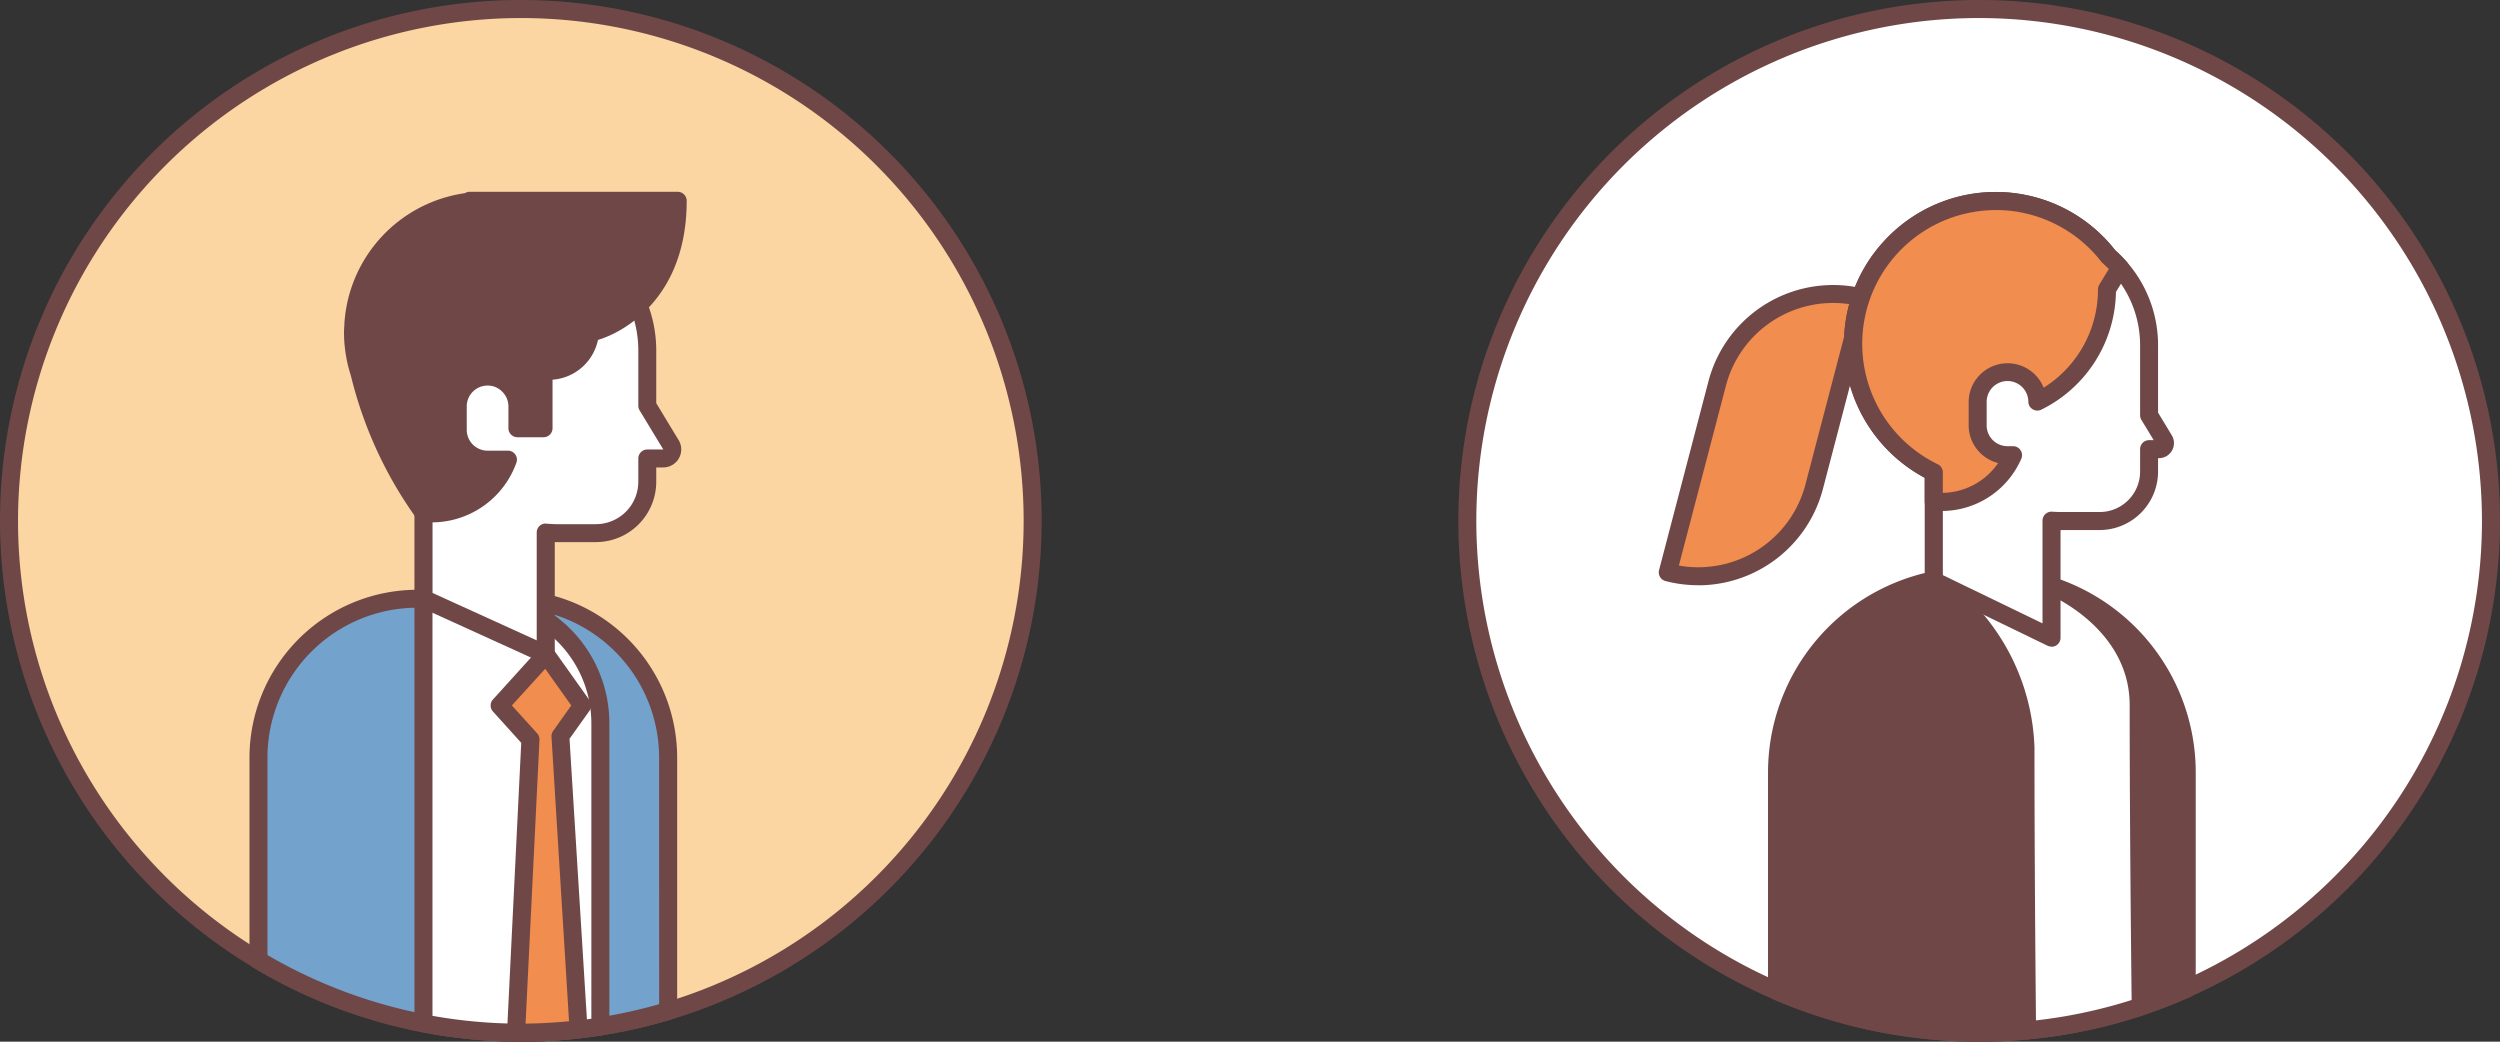 <svg xmlns="http://www.w3.org/2000/svg" width="120" height="50" viewBox="0 0 120 50">
  <rect x="0" y="0" width="120" height="50" fill="#333333" stroke="none"/>
  <g id="그룹_13755" data-name="그룹 13755" transform="translate(-119.414 -566)">
    <g id="그룹_13754" data-name="그룹 13754" transform="translate(119.414 566)">
      <path id="패스_13418" data-name="패스 13418" d="M376.142,605.526a24.567,24.567,0,1,1-24.567,24.567,24.567,24.567,0,0,1,24.567-24.567" transform="translate(-351.142 -605.093)" fill="#fbd5a2"/>
      <path id="패스_13419" data-name="패스 13419" d="M376.142,655.093a25,25,0,1,0-25-25,25.028,25.028,0,0,0,25,25m0-49.134a24.135,24.135,0,1,1-24.135,24.135,24.162,24.162,0,0,1,24.135-24.135" transform="translate(-351.142 -605.093)" fill="#704747"/>
      <path id="패스_13420" data-name="패스 13420" d="M376.69,633.835h4.424a7.621,7.621,0,0,1,7.62,7.62v12.167a24.584,24.584,0,0,1-19.664-2.434v-9.733a7.621,7.621,0,0,1,7.62-7.62" transform="translate(-356.662 -605.093)" fill="#73a3cc"/>
      <path id="패스_13421" data-name="패스 13421" d="M381.664,655.093a25.041,25.041,0,0,0,7.195-1.056.433.433,0,0,0,.308-.415V641.455a8.062,8.062,0,0,0-8.052-8.053h-4.424a8.063,8.063,0,0,0-8.053,8.053v9.732a.433.433,0,0,0,.211.372,24.971,24.971,0,0,0,12.815,3.534m6.638-1.8a24.155,24.155,0,0,1-18.8-2.357v-9.486a7.2,7.2,0,0,1,7.187-7.187h4.424a7.2,7.2,0,0,1,7.187,7.187Z" transform="translate(-356.663 -605.093)" fill="#704747"/>
      <path id="패스_13422" data-name="패스 13422" d="M374.847,633.835a5.969,5.969,0,0,1,5.969,5.969v14.559a24.585,24.585,0,0,1-8.492-.153V633.835Z" transform="translate(-351.998 -605.093)" fill="#fff"/>
      <path id="패스_13423" data-name="패스 13423" d="M377,655.093a25.305,25.305,0,0,0,3.883-.3.432.432,0,0,0,.366-.428V639.8a6.408,6.408,0,0,0-6.4-6.4h-2.523a.432.432,0,0,0-.432.433V654.21a.432.432,0,0,0,.351.425,25.156,25.156,0,0,0,4.756.458m3.384-1.1a24.246,24.246,0,0,1-7.626-.14V634.268h2.09a5.541,5.541,0,0,1,5.536,5.535Z" transform="translate(-352 -605.093)" fill="#704747"/>
      <path id="패스_13424" data-name="패스 13424" d="M373.2,638.956l2.22-2.45,1.742,2.45-1.049,1.476.872,14.069a24.791,24.791,0,0,1-2.768.16c-.078,0-.154-.005-.231-.006l.691-14.07Z" transform="translate(-349.214 -605.093)" fill="#f18d4f"/>
      <path id="패스_13425" data-name="패스 13425" d="M374.214,655.093a25.559,25.559,0,0,0,2.817-.162.432.432,0,0,0,.383-.457l-.863-13.917.961-1.351a.436.436,0,0,0,0-.5l-1.742-2.45a.435.435,0,0,0-.327-.181.442.442,0,0,0-.346.142l-2.22,2.45a.431.431,0,0,0,0,.581l1.356,1.5-.682,13.891a.434.434,0,0,0,.429.454l.1,0c.045,0,.091,0,.137,0m2.311-.98c-.709.068-1.409.106-2.087.113l.668-13.62a.432.432,0,0,0-.112-.312l-1.213-1.339,1.6-1.76,1.251,1.76-.871,1.225a.437.437,0,0,0-.079.278Z" transform="translate(-349.214 -605.093)" fill="#704747"/>
      <path id="패스_13426" data-name="패스 13426" d="M374.731,616.053h1.021a5.857,5.857,0,0,1,5.857,5.857v2.655l1.137,1.876a.432.432,0,0,1-.37.656h-.767v1.116a2.468,2.468,0,0,1-2.469,2.469h-1.9c-.171,0-.338-.015-.506-.025v5.848l-5.87-2.669v-6.048h.055a8.327,8.327,0,0,1-2.048-5.475v-.4a5.857,5.857,0,0,1,5.857-5.857" transform="translate(-350.541 -605.093)" fill="#fff"/>
      <path id="패스_13427" data-name="패스 13427" d="M376.739,636.938a.429.429,0,0,0,.234-.069.433.433,0,0,0,.2-.364v-5.391h1.971a2.9,2.9,0,0,0,2.9-2.9v-.684h.335a.864.864,0,0,0,.739-1.312l-1.074-1.773V621.91a6.3,6.3,0,0,0-6.29-6.29h-1.02a6.3,6.3,0,0,0-6.291,6.29v.4a8.793,8.793,0,0,0,1.994,5.567v5.955a.432.432,0,0,0,.253.394l5.87,2.67a.431.431,0,0,0,.179.039m0-6.714a.433.433,0,0,0-.433.433v5.176l-5-2.276V628c.006-.01.011-.021.017-.032a.433.433,0,0,0-.067-.463,7.929,7.929,0,0,1-1.943-5.192v-.4a5.43,5.43,0,0,1,5.425-5.424h1.02a5.43,5.43,0,0,1,5.425,5.424v2.655a.433.433,0,0,0,.063.224l1.136,1.876h-.766a.433.433,0,0,0-.433.433v1.116a2.038,2.038,0,0,1-2.036,2.036h-1.9c-.116,0-.231-.008-.345-.016l-.135-.008h-.026" transform="translate(-350.544 -605.093)" fill="#704747"/>
      <path id="패스_13428" data-name="패스 13428" d="M368.638,620.589v-.006a6.321,6.321,0,0,1,5.579-5.8v-.041H384.2c0,5.1-3.809,6.318-4.213,6.318a1.963,1.963,0,0,1-1.956,1.841h-.271v2.758h-1.252V624.6a1.425,1.425,0,0,0-.421-1.01,1.406,1.406,0,0,0-1.01-.421,1.431,1.431,0,0,0-1.436,1.431v1.125a1.432,1.432,0,0,0,1.436,1.431h.975a3.917,3.917,0,0,1-4.05,2.556,19.256,19.256,0,0,1-3.07-6.687,6.4,6.4,0,0,1-.317-1.974c0-.121.011-.236.017-.357a.821.821,0,0,1,.006-.11" transform="translate(-351.673 -605.093)" fill="#704747"/>
      <path id="패스_13429" data-name="패스 13429" d="M372.343,630.167h0a4.317,4.317,0,0,0,4.11-2.842.432.432,0,0,0-.4-.6h-.975a1,1,0,0,1-1-1V624.6a1,1,0,0,1,1-1,.968.968,0,0,1,.7.291.99.99,0,0,1,.3.707v1.05a.433.433,0,0,0,.433.433h1.252a.433.433,0,0,0,.433-.433v-2.33a2.408,2.408,0,0,0,2.181-1.91c1.182-.344,4.258-1.971,4.258-6.676a.432.432,0,0,0-.432-.433h-9.982a.433.433,0,0,0-.231.066,6.75,6.75,0,0,0-5.78,6.18v0a1.4,1.4,0,0,0-.007.144l-.006.094c-.006.088-.011.174-.011.264a6.815,6.815,0,0,0,.333,2.088,19.7,19.7,0,0,0,3.132,6.819.431.431,0,0,0,.3.182,3.175,3.175,0,0,0,.4.022m3.012-2.574a3.442,3.442,0,0,1-3.012,1.709l-.1,0a18.844,18.844,0,0,1-2.886-6.367.258.258,0,0,0-.01-.037,5.955,5.955,0,0,1-.3-1.84c0-.071,0-.139.009-.208l.008-.13a.674.674,0,0,1,0-.072.569.569,0,0,0,0-.058,5.878,5.878,0,0,1,5.2-5.38.424.424,0,0,0,.133-.037h9.357c-.21,4.582-3.744,5.449-3.781,5.452a.421.421,0,0,0-.42.4,1.539,1.539,0,0,1-1.525,1.437h-.271a.431.431,0,0,0-.432.432v2.325h-.387V624.6a1.85,1.85,0,0,0-.548-1.315,1.823,1.823,0,0,0-1.316-.548,1.869,1.869,0,0,0-1.869,1.863v1.125a1.869,1.869,0,0,0,1.869,1.864Z" transform="translate(-351.674 -605.093)" fill="#704747"/>
    </g>
    <g id="그룹_13753" data-name="그룹 13753" transform="translate(-356.728 -638.093)">
      <path id="패스_13486" data-name="패스 13486" d="M236.142,605.526a24.568,24.568,0,1,0,24.567,24.567,24.567,24.567,0,0,0-24.567-24.567" transform="translate(335 599)" fill="#fff"/>
      <path id="패스_13487" data-name="패스 13487" d="M236.142,655.093a25,25,0,1,1,25-25,25.028,25.028,0,0,1-25,25m0-49.134a24.135,24.135,0,1,0,24.134,24.134,24.161,24.161,0,0,0-24.134-24.134" transform="translate(335 599)" fill="#704747"/>
      <path id="패스_13488" data-name="패스 13488" d="M223.566,623.5l-2.37,9.058a5.758,5.758,0,0,0,7.028-4.113l2.37-9.058a5.759,5.759,0,0,0-7.028,4.113" transform="translate(335 599)" fill="#f18d4f"/>
      <path id="패스_13489" data-name="패스 13489" d="M222.657,633.184h0a6.238,6.238,0,0,1-1.571-.2.432.432,0,0,1-.309-.528l2.37-9.058a6.186,6.186,0,0,1,7.557-4.421.434.434,0,0,1,.309.528l-2.371,9.058a6.192,6.192,0,0,1-5.985,4.625m-.929-.948a5.319,5.319,0,0,0,6.077-3.9l2.256-8.623a5.318,5.318,0,0,0-6.077,3.9Z" transform="translate(335 599)" fill="#704747"/>
      <path id="패스_13490" data-name="패스 13490" d="M236.693,632.751h-.841a9.411,9.411,0,0,0-9.411,9.411v10.505a24.572,24.572,0,0,0,19.663-.118V642.162a9.411,9.411,0,0,0-9.411-9.411" transform="translate(335 599)" fill="#704747"/>
      <path id="패스_13491" data-name="패스 13491" d="M236.141,655.093a24.824,24.824,0,0,1-9.871-2.029.433.433,0,0,1-.263-.4V642.162a9.855,9.855,0,0,1,9.845-9.844h.841a9.854,9.854,0,0,1,9.844,9.844v10.386a.433.433,0,0,1-.256.4,24.814,24.814,0,0,1-10.14,2.149m-9.267-2.713a24.149,24.149,0,0,0,18.8-.115v-10.1a8.989,8.989,0,0,0-8.978-8.979h-.841a8.989,8.989,0,0,0-8.978,8.979Z" transform="translate(335 599)" fill="#704747"/>
      <path id="패스_13492" data-name="패스 13492" d="M239.609,633.212l-5.649-.249s4.4,3.018,4.4,8.011c0,4.361.033,9.144.076,13.576a24.409,24.409,0,0,0,5.456-1.145c-.055-4.95-.1-10.164-.1-14.467,0-4.039-4.187-5.726-4.187-5.726" transform="translate(335 599)" fill="#fff"/>
      <path id="패스_13493" data-name="패스 13493" d="M238.438,654.983a.43.43,0,0,1-.29-.112.435.435,0,0,1-.143-.317c-.05-5.167-.075-9.737-.075-13.58,0-4.71-4.172-7.626-4.214-7.654a.433.433,0,0,1,.264-.79l5.648.249a.463.463,0,0,1,.143.031c.182.074,4.458,1.846,4.458,6.128,0,3.778.033,8.643.1,14.462a.433.433,0,0,1-.3.415,24.91,24.91,0,0,1-5.553,1.166l-.04,0m-3.2-21.531a10.49,10.49,0,0,1,3.561,7.522c0,3.722.024,8.127.071,13.1a24.058,24.058,0,0,0,4.592-.979c-.063-5.682-.094-10.442-.094-14.154,0-3.442-3.348-5.071-3.853-5.3Z" transform="translate(335 599)" fill="#704747"/>
      <path id="패스_13494" data-name="패스 13494" d="M244.295,625.016v-3.364a5.609,5.609,0,0,0-1.391-3.7,6.171,6.171,0,0,0-.554-.554,6.85,6.85,0,1,0-8.389,10.368v5.2l5.649,2.735v-5.62c.161.012.323.018.484.018h1.83a2.373,2.373,0,0,0,2.371-2.378v-1.073h.473a.29.29,0,0,0,.248-.438Z" transform="translate(335 599)" fill="#fff"/>
      <path id="패스_13495" data-name="패스 13495" d="M239.61,636.129a.432.432,0,0,1-.189-.043l-5.648-2.735a.433.433,0,0,1-.245-.39v-4.934a7.339,7.339,0,0,1-3.834-5.692,7.233,7.233,0,0,1,1.851-5.635,7.274,7.274,0,0,1,11.122.4,6.81,6.81,0,0,1,.562.565,6.075,6.075,0,0,1,1.5,3.991V624.9l.658,1.085a.723.723,0,0,1-.618,1.1h-.04v.64a2.81,2.81,0,0,1-2.8,2.81h-1.881v5.17a.433.433,0,0,1-.433.433m-5.216-3.439,4.783,2.316v-4.93a.433.433,0,0,1,.463-.431c.152.01.3.016.455.016h1.829a1.943,1.943,0,0,0,1.938-1.945v-1.073a.433.433,0,0,1,.433-.433h.219l-.589-.97a.431.431,0,0,1-.063-.224v-3.364a5.2,5.2,0,0,0-1.284-3.42,5.8,5.8,0,0,0-.514-.514.432.432,0,0,1-.055-.058,6.417,6.417,0,1,0-7.858,9.714.431.431,0,0,1,.243.388Z" transform="translate(335 599)" fill="#704747"/>
      <path id="패스_13496" data-name="패스 13496" d="M237.642,614.775a6.853,6.853,0,0,0-3.681,12.988v1.4a3.765,3.765,0,0,0,3.8-2.227H237.5a1.43,1.43,0,0,1-1.431-1.431v-1.119a1.434,1.434,0,0,1,2.867-.023,6.019,6.019,0,0,0,3.341-5.384l.629-1.033a6.284,6.284,0,0,0-.554-.553,6.823,6.823,0,0,0-4.708-2.62" transform="translate(335 599)" fill="#f18d4f"/>
      <path id="패스_13497" data-name="패스 13497" d="M234.29,629.615a3,3,0,0,1-.389-.022.432.432,0,0,1-.373-.428v-1.138a7.337,7.337,0,0,1-3.834-5.692,7.233,7.233,0,0,1,1.851-5.635,7.274,7.274,0,0,1,11.122.4,6.675,6.675,0,0,1,.562.566.432.432,0,0,1,.045.511l-.567.931a6.415,6.415,0,0,1-3.579,5.647.432.432,0,0,1-.626-.38,1,1,0,0,0-2,.016v1.119a1,1,0,0,0,1,1h.265a.432.432,0,0,1,.391.618,4.169,4.169,0,0,1-3.864,2.492m2.649-14.443a6.42,6.42,0,0,0-2.788,12.2.431.431,0,0,1,.243.388v.986a3.3,3.3,0,0,0,2.655-1.432,1.869,1.869,0,0,1-1.415-1.81v-1.119a1.867,1.867,0,0,1,3.6-.688,5.55,5.55,0,0,0,2.606-4.718.432.432,0,0,1,.063-.225l.458-.753c-.1-.1-.2-.194-.3-.285a.432.432,0,0,1-.055-.058,6.416,6.416,0,0,0-4.409-2.455c-.22-.022-.443-.033-.661-.033" transform="translate(335 599)" fill="#704747"/>
    </g>
  </g>
</svg>
